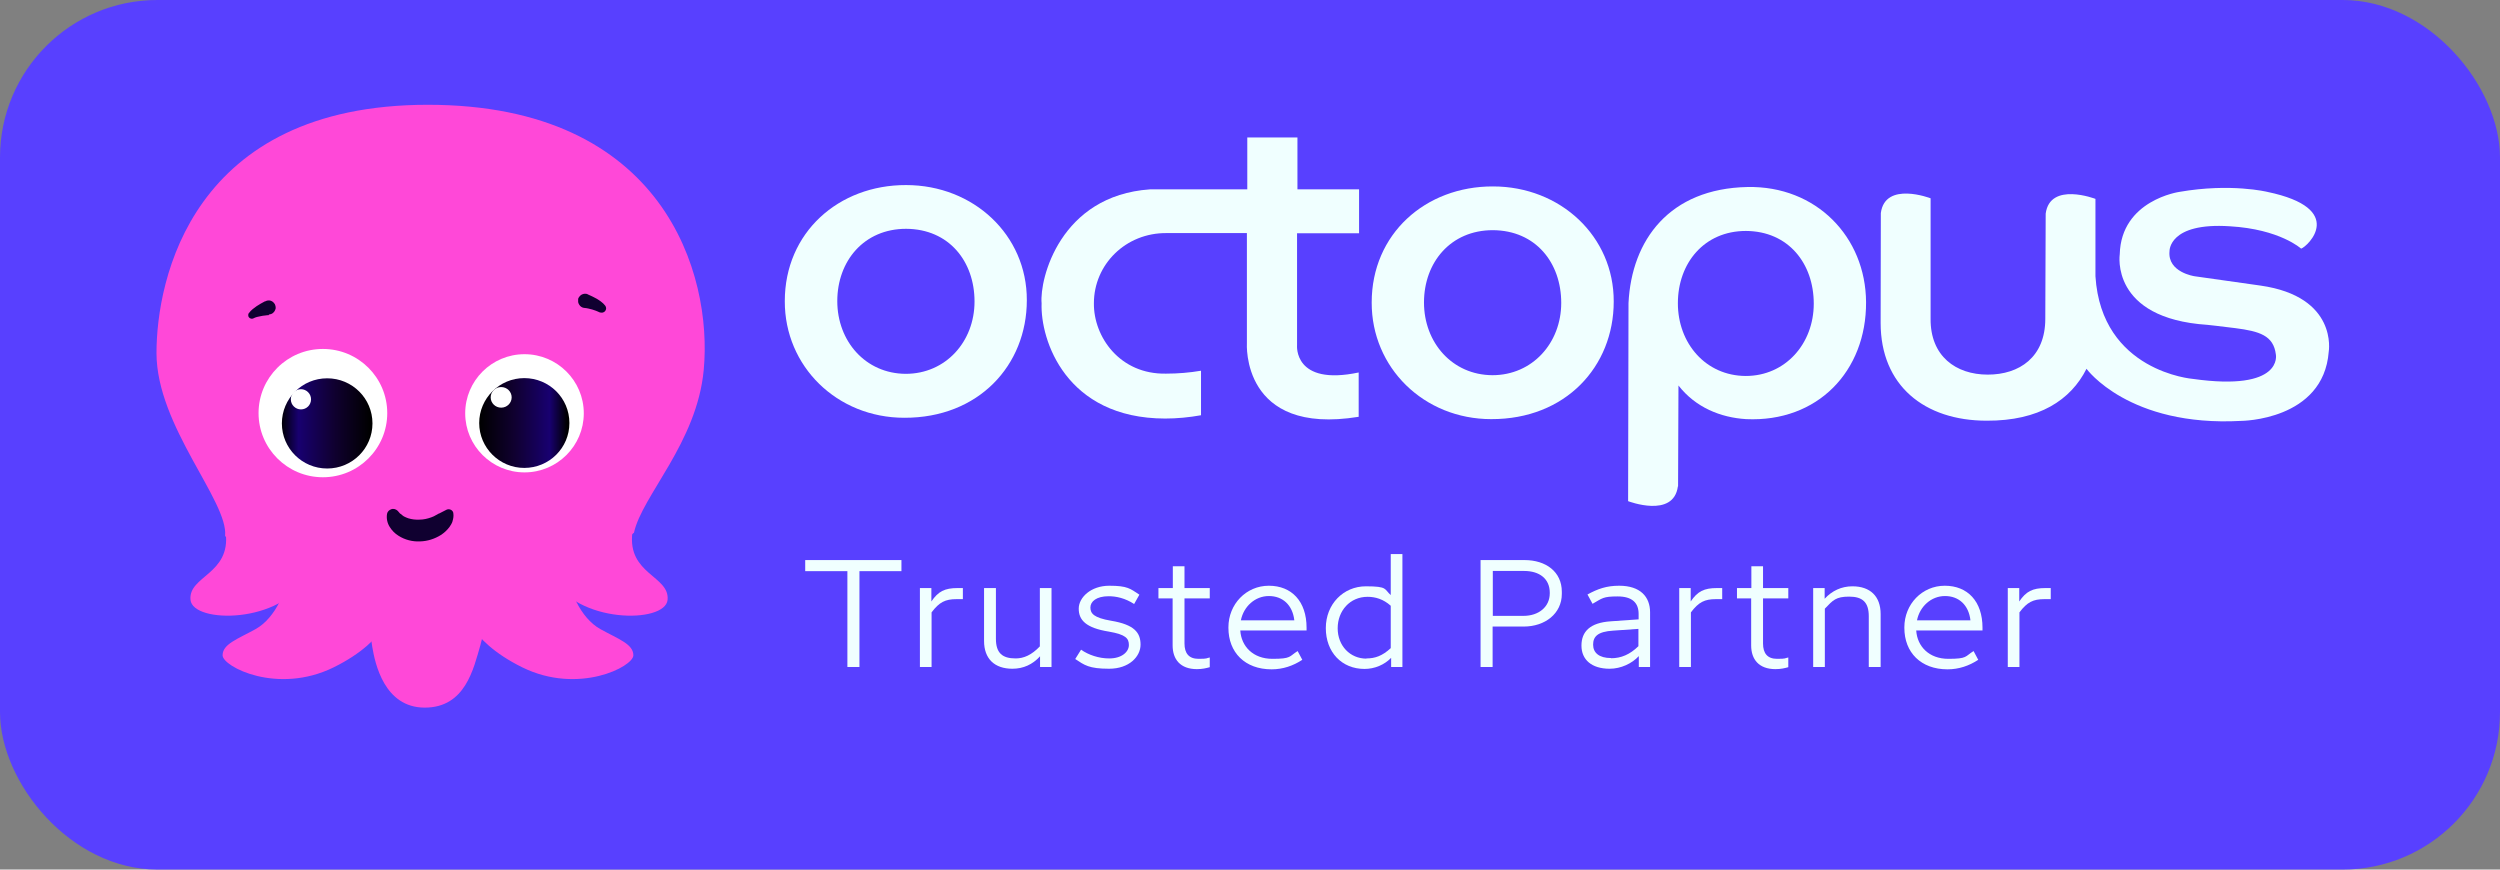 <svg xmlns="http://www.w3.org/2000/svg" xmlns:xlink="http://www.w3.org/1999/xlink" id="a" viewBox="0 0 1286 447.3"><rect x="0" y="0" width="1286" height="447.3" fill="#808080" stroke="none"/><defs><style>      .st0 {        fill: url(#linear-gradient1);      }      .st1 {        fill: #100030;      }      .st2 {        fill: #ff48d8;      }      .st3 {        fill: url(#linear-gradient);      }      .st4 {        fill: #fff;      }      .st5 {        fill: #5840ff;      }      .st6 {        fill: azure;      }    </style><linearGradient id="linear-gradient" x1="190.4" y1="3239.1" x2="144.4" y2="3239.1" gradientTransform="translate(0 -3021.4)" gradientUnits="userSpaceOnUse"><stop offset="0" stop-color="#000"></stop><stop offset=".4" stop-color="#100030"></stop><stop offset=".8" stop-color="#180070"></stop><stop offset="1" stop-color="#000"></stop></linearGradient><linearGradient id="linear-gradient1" x1="246.7" y1="3239" x2="291.7" y2="3239" gradientTransform="translate(0 -3021.4)" gradientUnits="userSpaceOnUse"><stop offset="0" stop-color="#000"></stop><stop offset=".4" stop-color="#100030"></stop><stop offset=".8" stop-color="#180070"></stop><stop offset="1" stop-color="#000"></stop></linearGradient></defs><rect class="st5" y="0" width="1286" height="447.3" rx="81" ry="81"></rect><g><path class="st2" d="M291.8,292.4c.4,10.4,6.6,25.4,17,31.2,9.4,5.2,17,7.7,17,13.5s-28.2,20.4-57.1,6.2c-29-14.3-31.7-32-33.6-39.3,31.7-18.9,56.8-11.6,56.8-11.6h0Z"></path><path class="st2" d="M326.1,274.1c4.1-19.1,32.4-46.3,35.9-83.8,4.6-49.1-20.3-136.4-141.9-136.4s-139.6,90.1-139.6,127.7,37.1,76.3,35.3,94.2c30.1,23.7,144.2,51.4,210.2-1.7h0Z"></path><path class="st2" d="M148.5,292.4c-.4,10.4-6.6,25.4-17,31.2-9.4,5.2-17,7.7-17,13.5s28.2,20.4,57.1,6.2c29-14.3,31.7-32,33.6-39.3-31.7-18.9-56.8-11.6-56.8-11.6h0Z"></path><path class="st2" d="M252.9,299.5s-2.3,20.4-5.8,32.4c-3.5,12-7.7,32.1-28.6,32.1s-25.6-22.9-27-31.2c-1.5-8.9-3.9-35.5-3.9-35.5,0,0,32-28.8,65.3,2.2h0Z"></path><path class="st2" d="M325.3,273.9c-2.7,21.6,19.3,22.3,18.1,34.7-1.2,12.3-47.1,12.3-59.5-11.9-12.4-24.3,41.3-22.7,41.3-22.7h0Z"></path><path class="st2" d="M116.1,273.9c2.7,21.6-19.3,22.3-18.1,34.7,1.2,12.3,47.1,12.3,59.5-11.9,12.4-24.3-41.3-22.7-41.3-22.7Z"></path><path class="st4" d="M166.1,245.5c18.3,0,33.1-14.8,33.1-33s-14.8-33-33.1-33-33.1,14.8-33.1,33,14.8,33,33.1,33Z"></path><path class="st3" d="M168.3,241c12.9,0,23.3-10.4,23.3-23.2s-10.4-23.2-23.3-23.2-23.3,10.4-23.3,23.2,10.4,23.2,23.3,23.2Z"></path><path class="st4" d="M154.8,210.6c2.9,0,5.2-2.3,5.2-5.2s-2.4-5.2-5.2-5.2-5.2,2.3-5.2,5.2,2.4,5.2,5.2,5.2h0Z"></path><path class="st4" d="M269.8,243c16.8,0,30.5-13.6,30.5-30.4s-13.7-30.4-30.5-30.4-30.5,13.6-30.5,30.4,13.7,30.4,30.5,30.4Z"></path><path class="st0" d="M269.7,240.7c12.8,0,23.2-10.3,23.2-23.1s-10.4-23.1-23.2-23.1-23.2,10.4-23.2,23.1,10.4,23.1,23.2,23.1Z"></path><path class="st4" d="M257.8,209.7c3,0,5.4-2.4,5.4-5.3s-2.4-5.3-5.4-5.3-5.4,2.4-5.4,5.3,2.4,5.3,5.4,5.3Z"></path><path class="st1" d="M302.7,151.6c.8.3,1.5.7,2.2,1,.7.4,1.4.7,2.1,1.1.7.4,1.4.9,2.1,1.4.8.6,1.6,1.3,2.2,2.1.3.4.5.9.5,1.4s-.2,1-.5,1.4-.8.7-1.3.8c-.5.1-1,0-1.5-.1l-.9-.4c-.2,0-.7-.4-1.2-.5-.6-.2-1.2-.4-1.8-.6-.6-.2-1.3-.3-2-.5-.6-.1-1.4-.3-2-.3-.5,0-1-.2-1.5-.5s-.8-.6-1.1-1.1c-.3-.4-.5-.9-.6-1.4,0-.5,0-1,0-1.5s.4-1,.7-1.4c.3-.4.7-.7,1.2-1,.5-.2,1-.4,1.5-.4.5,0,1,0,1.5.3h.1c0,0,0,0,0,0Z"></path><path class="st1" d="M138.3,162.1c-.6,0-1.3.1-2,.2-.7,0-1.4.2-2,.3-.7.1-1.3.3-1.9.4-.5.1-1,.3-1.5.5l-.6.3c-.4.2-.8.2-1.2.1s-.7-.3-1-.6c-.3-.3-.4-.7-.4-1.1,0-.4,0-.8.3-1.1.6-.8,1.2-1.5,2-2.1.6-.5,1.3-1,2-1.5.7-.4,1.4-.9,2.1-1.3.7-.4,1.4-.8,2.2-1.2h.2c.9-.5,1.9-.6,2.8-.3.5.2.9.4,1.2.7s.7.7.9,1.1c.2.4.3.9.4,1.4s0,1-.2,1.4c-.2.5-.4.9-.7,1.2-.3.4-.7.7-1.1.9-.5.2-.9.3-1.5.4h0Z"></path><path class="st1" d="M206.1,264.3c.5.5,1,.9,1.6,1.3.7.4,1.5.7,2.3,1,1.9.6,3.9.8,5.8.7,2.1,0,4.2-.5,6.1-1.2.9-.3,1.7-.7,2.5-1.2l.9-.5c.3-.2.4-.2.7-.3l3.7-1.9c.6-.3,1.3-.3,1.9-.1s1.1.6,1.4,1.2c.1.2.2.5.2.8.2,1.3,0,2.6-.4,3.9,0,.3-.2.6-.3.9l-.4.8c-.3.5-.6,1-.9,1.4-1.2,1.6-2.7,3-4.4,4.1-3.2,2-6.9,3.2-10.7,3.3-3.9.2-7.8-.8-11.1-2.9-1.8-1.1-3.4-2.7-4.5-4.5-1.3-2-1.8-4.5-1.4-6.8.1-.6.4-1.1.8-1.5s.9-.7,1.5-.9,1.2-.1,1.7,0c.6.2,1.1.5,1.5.9l1.3,1.5h0Z"></path></g><g><path class="st6" d="M528.2,154.4c0,33.5-24.8,60.6-63,60.5-34.7,0-61.6-26.5-61.5-60,0-35.3,27.7-59.8,62.4-59.7,34.7,0,62.2,25.7,62.1,59.2h0ZM465.9,192.3c20.6,0,35.4-16.6,35.4-37.2s-13.1-37.3-35.2-37.4c-21.7,0-35.4,16.6-35.4,37.2,0,20.6,14.5,37.3,35.2,37.4h0Z"></path><path class="st6" d="M830.1,155.1c0,33.5-24.8,60.6-63,60.5-34.7,0-61.6-26.5-61.5-60,0-35.3,27.7-59.8,62.4-59.7,34.7,0,62.2,25.7,62.1,59.2h0ZM767.7,193c20.6,0,35.4-16.6,35.4-37.2,0-20.6-13.1-37.3-35.2-37.4-21.7,0-35.4,16.6-35.4,37.2s14.5,37.3,35.2,37.4h0Z"></path><path class="st6" d="M967.4,167.3s.1-45.9.1-57.7c2.2-16.6,25.6-7.6,25.6-7.6v61.9c-.2,19.3,13,28.8,29.4,28.8,16.3,0,29.6-9,29.6-28.7,0,0,.2-42.3.2-54.1,2.2-16.6,25.6-7.6,25.6-7.6v39.8c3.1,49.1,50.1,52.8,50.1,52.8,46.8,6.6,42.7-12.6,42.7-12.6-1.2-9.7-8.4-11.9-20.8-13.5-7.7-1-14.4-1.7-14.4-1.7-50.2-3.3-45.1-36.3-45.1-36.3.7-27.9,30.7-32.1,30.7-32.1,26.5-4.6,45.2,0,45.2,0,41.2,8.6,20.8,28.1,17.4,29.2,0,0-10.9-10-36.6-11.5-31.6-2.1-31.1,12.8-31.1,12.8-1.1,10.9,12.9,12.9,12.9,12.9l33.9,4.8c40,5.7,35.1,34,35.1,34-2.7,35.4-45,35.6-45,35.6-57.9,3.2-79.6-26.8-79.6-26.8-8.1,16.1-24.4,26.8-51.3,26.7-32.1,0-54.6-18.1-54.6-50.3"></path><path class="st6" d="M591.6,97.4c-46.3,3.2-56.9,46.1-55.8,58.6-.7,18.8,12.4,59.2,63.5,59.3,6.2,0,12.4-.6,18.5-1.7v-22.9c-5.9,1-11.9,1.5-17.9,1.5-23.9.5-37.4-19-37.2-36.2,0-20,16.4-36.3,37.4-36.1h41.3c0,0,0,56.6,0,56.6,0,0-3.1,47.8,57.5,37.9v-22.8c-33.6,7.1-31.7-14-31.7-14v-57.6c.1,0,31.9,0,31.9,0v-22.6c0,0-31.7,0-31.7,0v-26.7c0,0-25.8,0-25.8,0v26.7c0,0-50.1,0-50.1,0h0Z"></path><path class="st6" d="M863.1,250.2c-2.2,16.6-25.6,7.6-25.6,7.6l.2-101.9c1.6-32.5,21.1-58.9,61.2-59.7,35.4-.7,60.8,25.7,61,59.2.2,35.5-24.9,61.9-61.7,60.2-13.1-.8-26-6-34.8-17.3,0,0-.2,40.1-.2,51.9h0ZM898,193.4c20.4,0,35-16.6,35-37.2,0-20.6-13-37.3-34.9-37.4-21.5,0-35,16.6-35,37.2s14.3,37.3,34.9,37.4h0Z"></path></g><g><path class="st6" d="M435.9,293.8h-21.7v-5.7h49.5v5.7h-21.6v49.3h-6.2v-49.3h0Z"></path><path class="st6" d="M473.2,302.5h5.9v6.9c3.5-5.2,6.9-6.9,13.5-6.9h2.7v5.7h-3.3c-5.7,0-8.8,1.5-12.8,6.8v28.1h-6v-40.6h0Z"></path><path class="st6" d="M522.4,338.7c4.3,0,8.3-1.8,12.5-6.2v-30h6v40.6h-5.9v-5.5c-3.8,4.2-8.6,6.4-14.2,6.4-9.2,0-14.6-5.1-14.6-14.3v-27.2h6.1v26.1c0,7.3,3.3,10.1,10.1,10.1h0Z"></path><path class="st6" d="M570.6,338.7c6.6,0,10.1-3.5,10.1-6.9s-1.6-5.4-10.3-6.9c-11.9-1.9-15.5-6-15.5-11.8s6.3-11.8,15.7-11.8,10.8,1.5,15.5,4.6l-2.7,4.8c-4.6-3-9.2-4-13.1-4-6.3,0-9.4,2.7-9.4,5.8s1.8,5.3,10.6,6.8c12.1,2,15.2,6.2,15.2,12.3s-5.8,12.4-16.2,12.4-12.7-1.9-17.4-5l3-4.8c3.8,2.7,9.2,4.5,14.4,4.5h0Z"></path><path class="st6" d="M603.2,307.8h-7.3v-5.3h7.4v-11.2h6v11.2h13v5.3h-13v23.2c0,5.1,2.3,7.9,7.2,7.9s3.8-.3,5.8-.7v5c-1.8.5-3.8,1-6.6,1-8.6,0-12.5-5.1-12.5-12.2v-24.2h0Z"></path><path class="st6" d="M631.9,323v-.3c0-11.9,9.1-21.4,20.8-21.4s19.4,8,19.4,21.6v1.4h-34.1c.5,8.2,6.6,14.6,16.5,14.6s8.5-1.2,13-4l2.4,4.5c-4.7,3.1-10,4.9-15.8,4.9-13.7,0-22.2-8.7-22.2-21.3h0ZM638.2,319.1h27.6c-.9-7.9-6-12.5-13.1-12.5s-13,5.4-14.4,12.5Z"></path><path class="st6" d="M715.4,306.1v-21.1h6v58.1h-5.8v-4.7c-3.5,3.6-8.5,5.7-13.7,5.7-11.7,0-19.9-8.6-19.9-21s9.1-21.5,20.6-21.5,9.3,1.5,12.9,4.6h0ZM702.9,338.7c4.4,0,8.2-1.3,12.5-5.3v-21.8c-3.8-3.4-7.9-4.6-11.9-4.6-9.1,0-15.4,7.2-15.4,16.2s6.4,15.6,14.8,15.6h0Z"></path><path class="st6" d="M761.7,288.1h22.5c11,0,19.2,6,19.2,16.3v1.1c0,10.1-8.6,16.8-19.6,16.8h-16v20.8h-6.2v-55h0ZM767.9,293.6v23.2h15.8c7.8,0,13.5-4.6,13.5-11.6v-.3c0-7.2-5.3-11.2-13.2-11.2h-16.1,0Z"></path><path class="st6" d="M848.8,315.1v28h-5.8v-5.6c-3.5,3.8-9.2,6.5-15,6.5-9.3,0-14.5-4.7-14.5-11.9s4.4-11.8,15.1-12.5l14.3-1v-2.8c0-5.7-3.3-9-10.8-9s-7.8.9-12.9,3.8l-2.6-4.8c5.3-2.9,9.8-4.5,16.3-4.5,10.9,0,15.9,5.7,15.9,13.7h0ZM828.7,338.6c5.2,0,9.7-1.9,14.1-6.2v-8.9l-13,.9c-7.9.5-10.3,3-10.3,7.2s3.1,6.9,9.2,6.9h0Z"></path><path class="st6" d="M863.8,302.5h5.9v6.9c3.5-5.2,6.9-6.9,13.5-6.9h2.7v5.7h-3.3c-5.7,0-8.8,1.5-12.8,6.8v28.1h-6v-40.6h0Z"></path><path class="st6" d="M900.8,307.8h-7.3v-5.3h7.4v-11.2h6v11.2h13v5.3h-13v23.2c0,5.1,2.3,7.9,7.2,7.9s3.8-.3,5.8-.7v5c-1.8.5-3.8,1-6.6,1-8.6,0-12.5-5.1-12.5-12.2v-24.2h0Z"></path><path class="st6" d="M932.7,302.5h5.9v5.5c3.8-4.1,8.6-6.4,14.3-6.4,9.1,0,14.5,5.1,14.5,14.3v27.2h-6.1v-26.1c0-7.3-3.3-10.1-10.1-10.1s-8.3,1.8-12.5,6.2v30h-6v-40.6h0Z"></path><path class="st6" d="M979.6,323v-.3c0-11.9,9.1-21.4,20.8-21.4s19.4,8,19.4,21.6v1.4h-34.1c.5,8.2,6.6,14.6,16.5,14.6s8.5-1.2,13-4l2.4,4.5c-4.7,3.1-10,4.9-15.8,4.9-13.7,0-22.2-8.7-22.2-21.3h0ZM986,319.1h27.6c-.9-7.9-6-12.5-13.1-12.5s-13,5.4-14.4,12.5Z"></path><path class="st6" d="M1032.8,302.5h5.9v6.9c3.5-5.2,6.9-6.9,13.5-6.9h2.7v5.7h-3.3c-5.7,0-8.8,1.5-12.8,6.8v28.1h-6v-40.6h0Z"></path></g></svg>